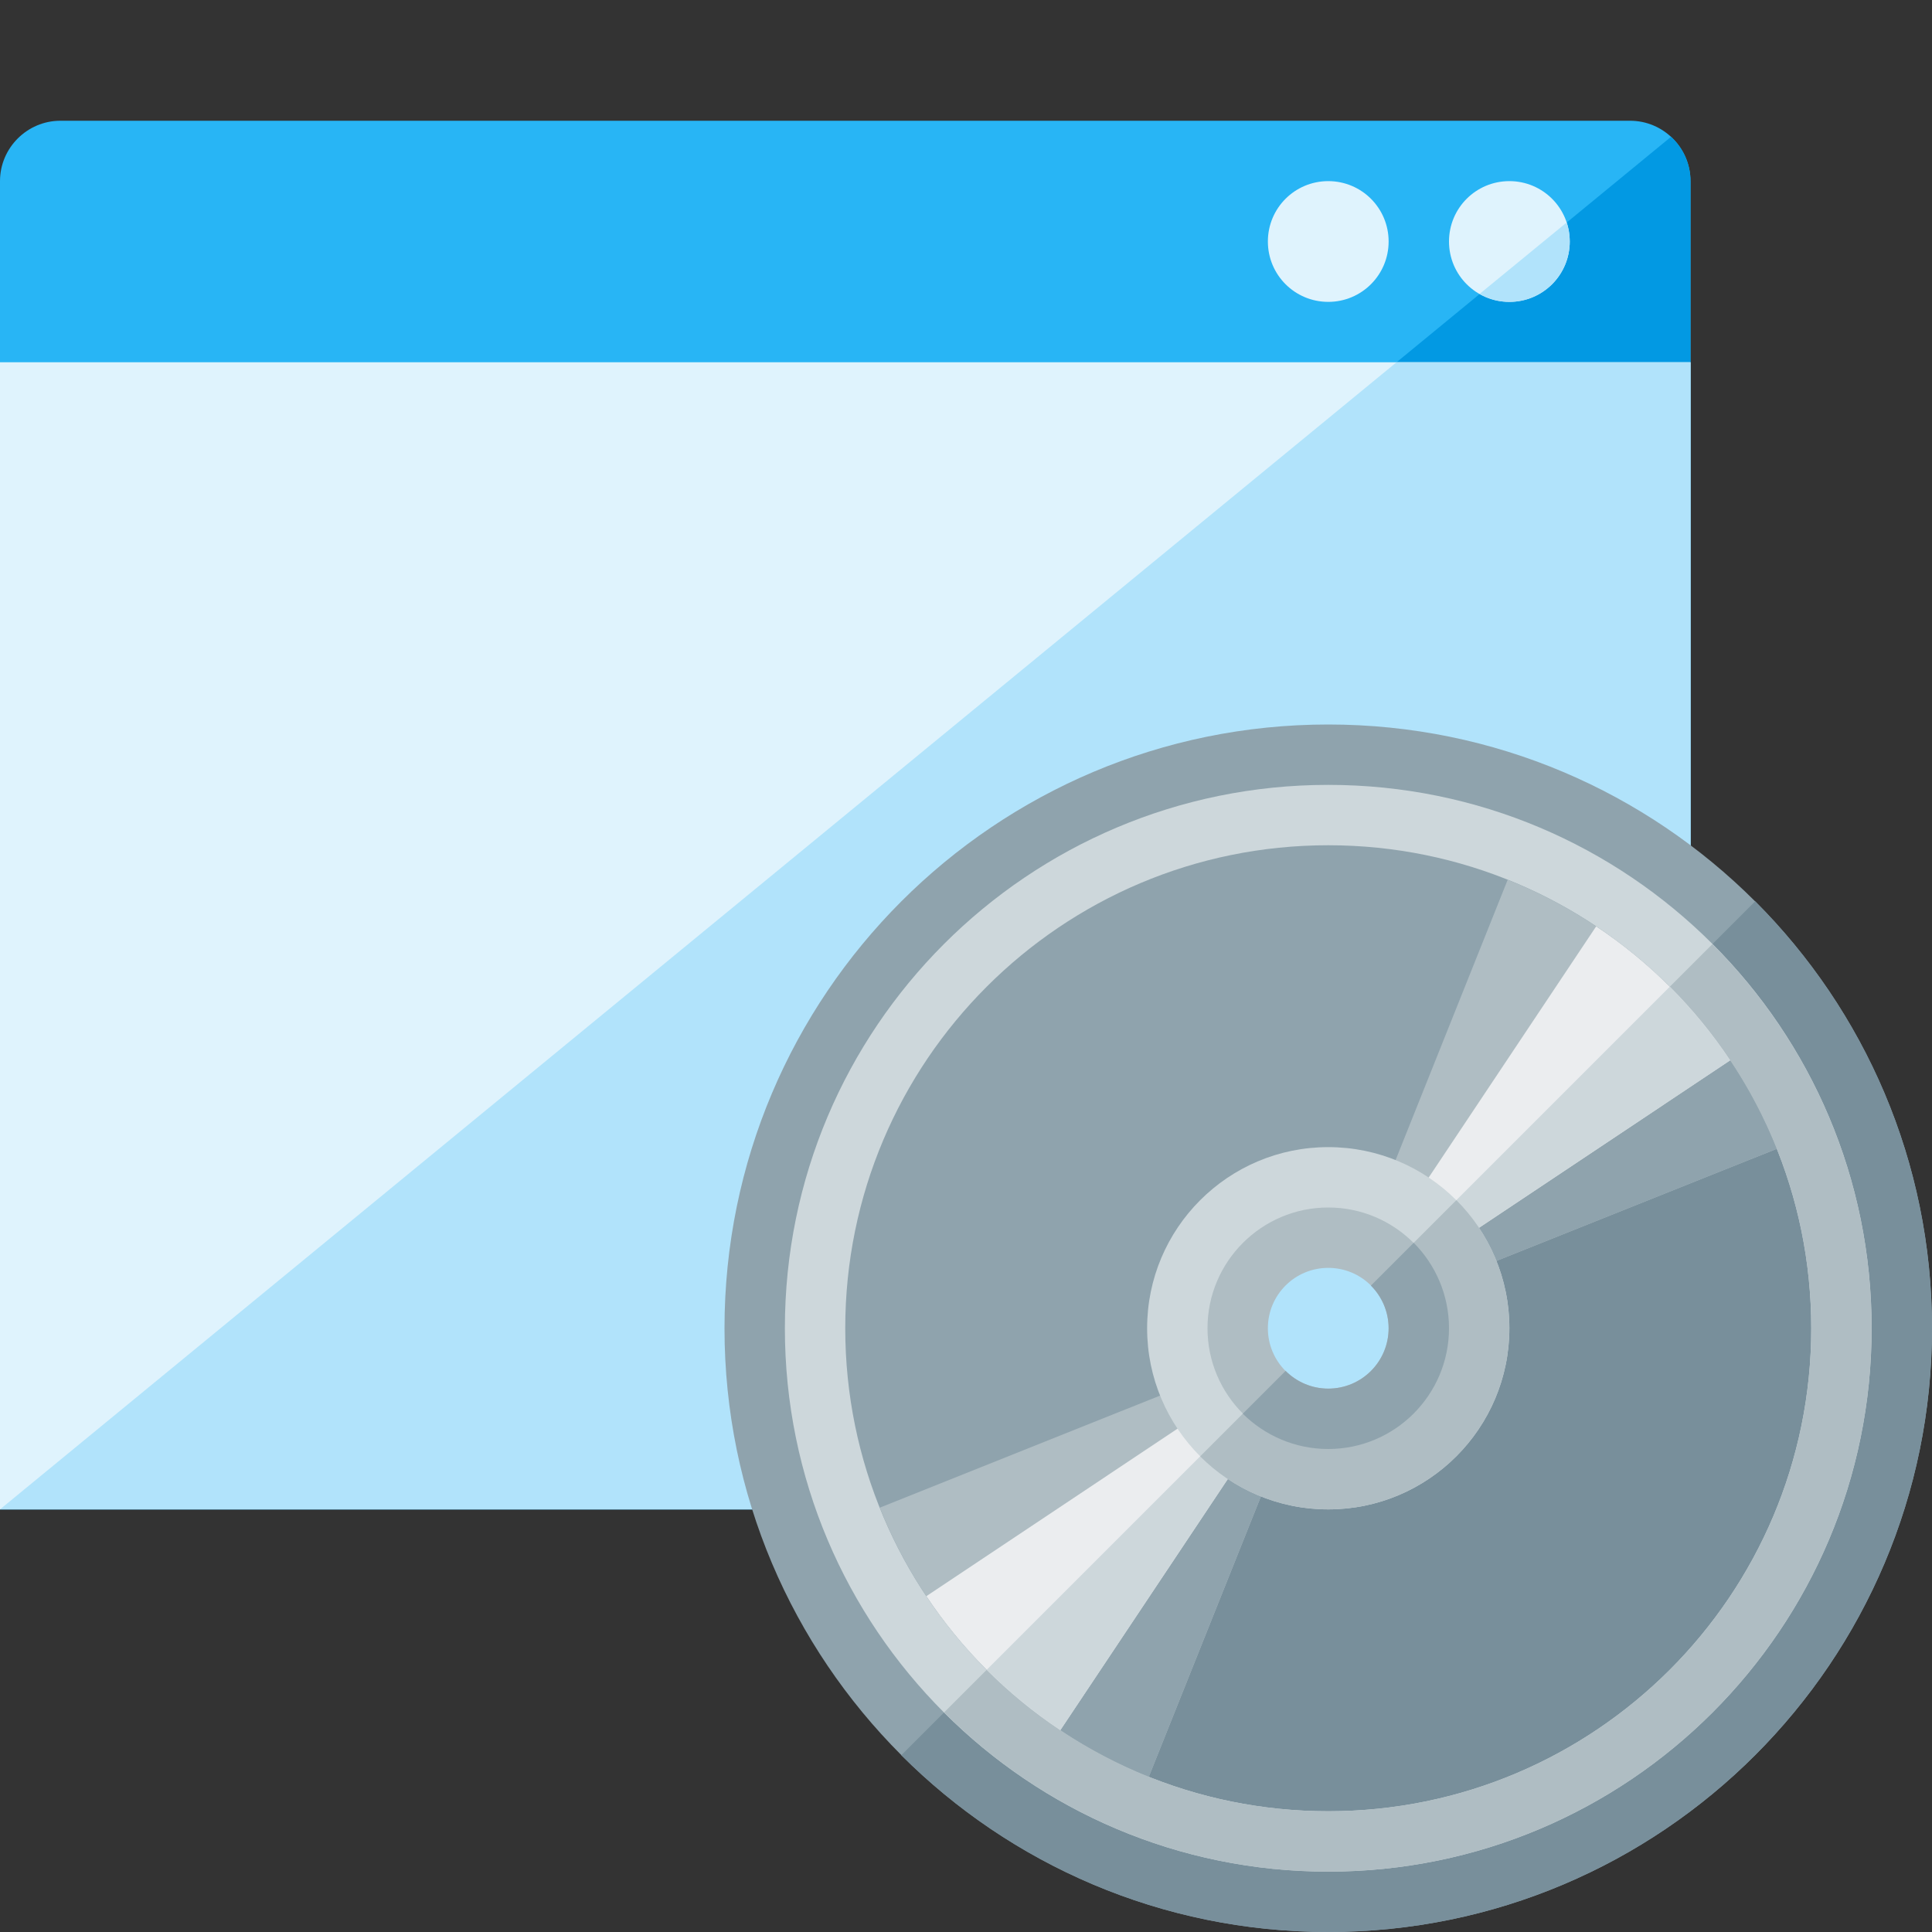 <svg version="1.1" xmlns="http://www.w3.org/2000/svg" xmlns:xlink="http://www.w3.org/1999/xlink" viewBox="0 0 512 512"><rect x="0" y="0" width="512" height="512" fill="#333333" stroke="none"/><g><path d="M448,48l0,352l-448,0l0,-352c0,-8.8 7.2,-16 16,-16l416,0c8.8,0 16,7.2 16,16z" fill="#28b5f5" /><path d="M448,48l0,352l-448,0l442.85,-363.75c3.15,2.9 5.15,7.1 5.15,11.75z" fill="#0299e3" /><polygon points="0,96 448,96 448,400 0,400" fill="#dff3fd" /><polygon points="370.1,96 448,96 448,400 0,400" fill="#b1e3fb" /><path d="M400,48c8.85,0 16,7.15 16,16c0,8.85 -7.15,16 -16,16c-8.85,0 -16,-7.15 -16,-16c0,-8.85 7.15,-16 16,-16z M352,48c8.85,0 16,7.15 16,16c0,8.85 -7.15,16 -16,16c-8.85,0 -16,-7.15 -16,-16c0,-8.85 7.15,-16 16,-16z" fill="#dff3fd" /><path d="M415.2,58.95c0.5,1.6 0.8,3.3 0.8,5.05c0,8.85 -7.15,16 -16,16c-2.85,0 -5.55,-0.75 -7.9,-2.1z" fill="#b1e3fb" /><path d="M352,192c88.35,0 160,71.65 160,160c0,88.35 -71.65,160 -160,160c-88.35,0 -160,-71.65 -160,-160c0,-88.35 71.65,-160 160,-160z M352,320c-17.65,0 -32,14.35 -32,32c0,17.65 14.35,32 32,32c17.65,0 32,-14.35 32,-32c0,-17.65 -14.35,-32 -32,-32z" fill="#8fa3ad" /><path d="M465.15,238.85c28.95,28.95 46.85,68.95 46.85,113.15c0,88.35 -71.65,160 -160,160c-44.2,0 -84.2,-17.9 -113.15,-46.85l90.5,-90.5c5.8,5.75 13.8,9.35 22.65,9.35c17.65,0 32,-14.35 32,-32c0,-8.85 -3.6,-16.85 -9.35,-22.65z" fill="#788f9b" /><path d="M352,208c79.55,0 144,64.45 144,144c0,79.55 -64.45,144 -144,144c-79.55,0 -144,-64.45 -144,-144c0,-79.55 64.45,-144 144,-144z M352,224c-70.7,0 -128,57.3 -128,128c0,70.7 57.3,128 128,128c70.7,0 128,-57.3 128,-128c0,-70.7 -57.3,-128 -128,-128z" fill="#cdd7db" /><path d="M453.8,250.2c26.1,26.05 42.2,62.05 42.2,101.8c0,79.55 -64.45,144 -144,144c-39.75,0 -75.75,-16.1 -101.8,-42.2l11.3,-11.3c23.15,23.15 55.15,37.5 90.5,37.5c70.7,0 128,-57.3 128,-128c0,-35.35 -14.35,-67.35 -37.5,-90.5z" fill="#afbdc3" /><path d="M399.55,233.15c32.45,12.95 58.35,38.85 71.3,71.3l-89.15,35.65c-3.25,-8.1 -9.7,-14.55 -17.8,-17.8z M304.45,470.85c-32.45,-12.95 -58.35,-38.85 -71.3,-71.3l89.15,-35.65c3.25,8.1 9.7,14.55 17.8,17.8z" fill="#afbdc3" /><path d="M442.5,261.5c12.15,12.15 21.9,26.75 28.35,42.95l-89.15,35.65c-1.6,-4.05 -4.05,-7.7 -7.05,-10.75z M304.45,470.85c-16.2,-6.5 -30.8,-16.2 -42.95,-28.35l67.85,-67.85c3.05,3 6.7,5.45 10.75,7.05z" fill="#8fa3ad" /><path d="M423,245.5c14.05,9.35 26.15,21.45 35.5,35.5l-79.85,53.25c-2.35,-3.5 -5.4,-6.55 -8.9,-8.9z M281,458.5c-14.05,-9.35 -26.15,-21.45 -35.5,-35.5l79.85,-53.25c2.35,3.5 5.4,6.55 8.9,8.9z" fill="#ebedef" /><path d="M442.5,261.5c5.95,5.95 11.3,12.45 16,19.5l-79.85,53.25c-1.2,-1.75 -2.55,-3.4 -4,-4.9z M281,458.5c-7.05,-4.7 -13.55,-10.05 -19.5,-16l67.85,-67.85c1.5,1.45 3.15,2.8 4.9,4z" fill="#cdd7db" /><path d="M352,304c26.5,0 48,21.5 48,48c0,26.5 -21.5,48 -48,48c-26.5,0 -48,-21.5 -48,-48c0,-26.5 21.5,-48 48,-48z M352,328c-13.25,0 -24,10.75 -24,24c0,13.25 10.75,24 24,24c13.25,0 24,-10.75 24,-24c0,-13.25 -10.75,-24 -24,-24z" fill="#cdd7db" /><path d="M385.95,318.05c8.7,8.7 14.05,20.7 14.05,33.95c0,26.5 -21.5,48 -48,48c-13.25,0 -25.25,-5.35 -33.95,-14.05l17,-17c4.3,4.35 10.3,7.05 16.95,7.05c13.25,0 24,-10.75 24,-24c0,-6.65 -2.7,-12.65 -7.05,-16.95z" fill="#afbdc3" /><path d="M352,320c17.65,0 32,14.35 32,32c0,17.65 -14.35,32 -32,32c-17.65,0 -32,-14.35 -32,-32c0,-17.65 14.35,-32 32,-32z M352,336c-8.85,0 -16,7.15 -16,16c0,8.85 7.15,16 16,16c8.85,0 16,-7.15 16,-16c0,-8.85 -7.15,-16 -16,-16z" fill="#afbdc3" /><path d="M374.65,329.35c5.75,5.8 9.35,13.8 9.35,22.65c0,17.65 -14.35,32 -32,32c-8.85,0 -16.85,-3.6 -22.65,-9.35l11.35,-11.35c2.9,2.9 6.9,4.7 11.3,4.7c8.85,0 16,-7.15 16,-16c0,-4.4 -1.8,-8.4 -4.7,-11.3z" fill="#8fa3ad" /></g></svg>